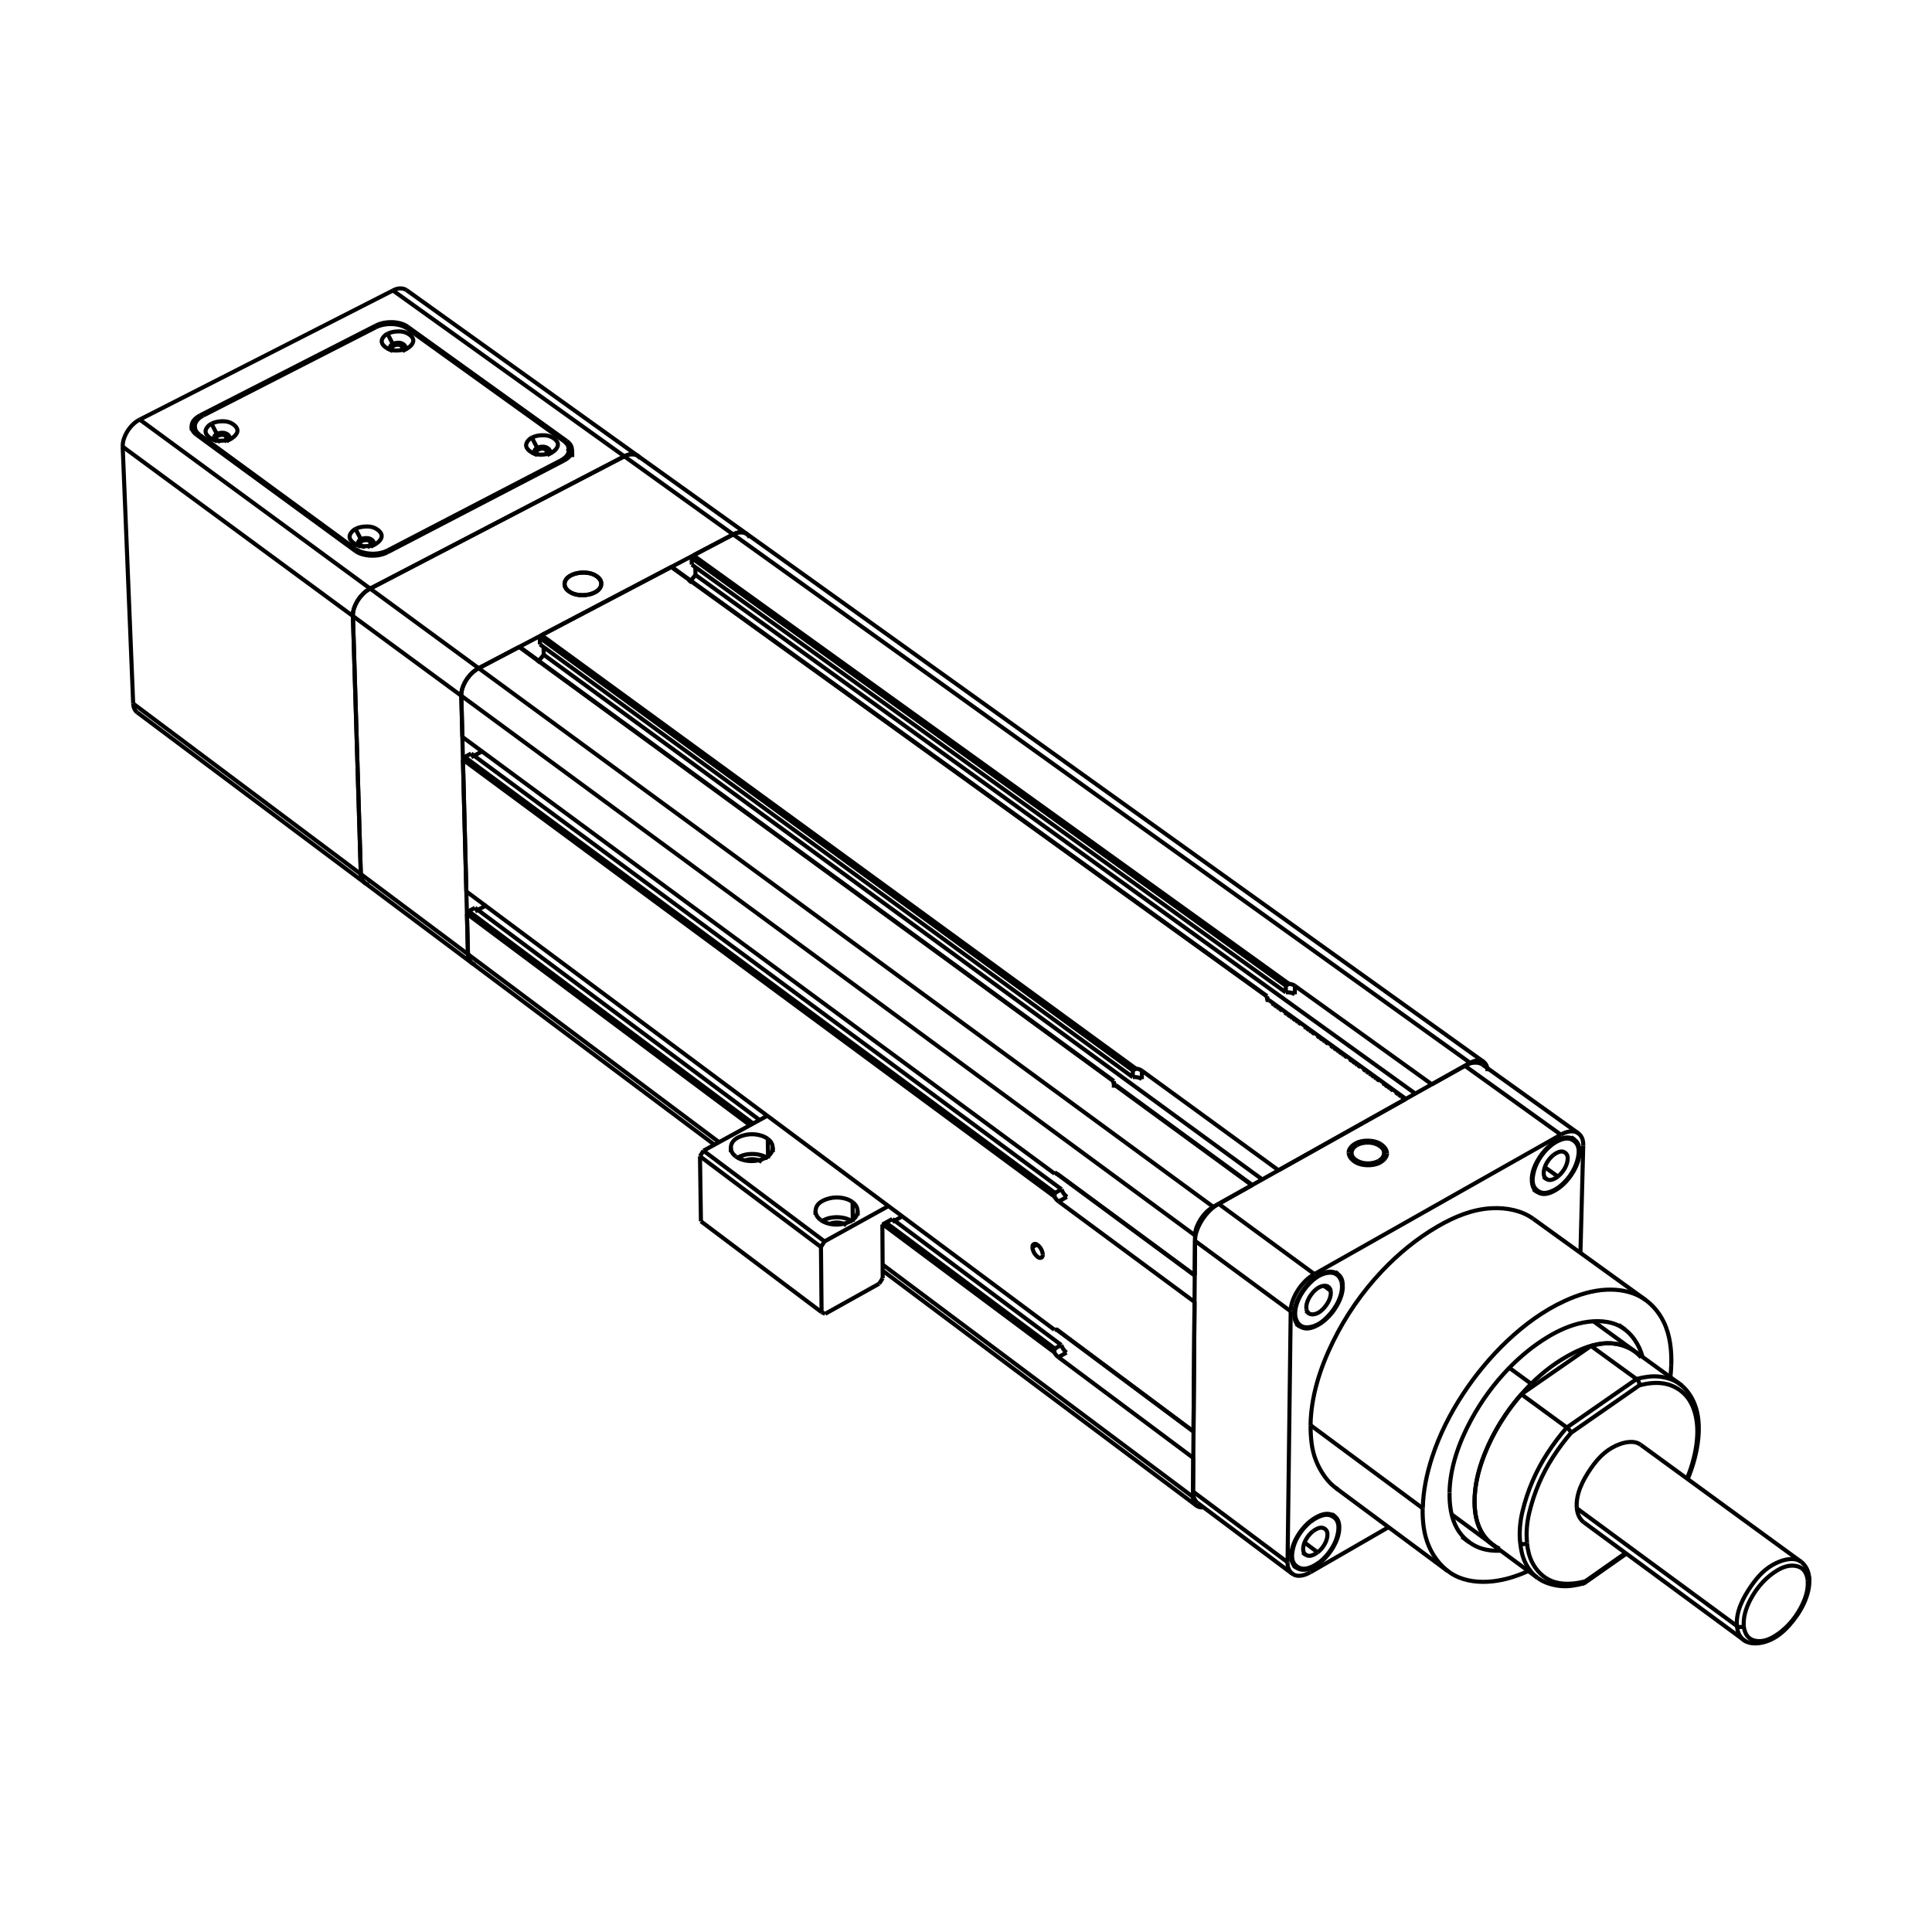 <?xml version="1.0" encoding="utf-8"?>
<!-- Generator: Adobe Illustrator 28.0.0, SVG Export Plug-In . SVG Version: 6.00 Build 0)  -->
<svg version="1.1" id="图层_1" xmlns="http://www.w3.org/2000/svg" xmlns:xlink="http://www.w3.org/1999/xlink" x="0px" y="0px"
	 viewBox="0 0 283.46 283.46" style="enable-background:new 0 0 283.46 283.46;" xml:space="preserve">
<style type="text/css">
	.st0{fill:none;stroke:#000000;stroke-width:0.6;stroke-miterlimit:10;}
</style>
<path class="st0" d="M59.04,51.34c0.04-0.04,0.08-0.09,0.1-0.14c0.03-0.07,0.04-0.15,0.02-0.22c-0.03-0.09-0.1-0.17-0.18-0.23"/>
<line class="st0" x1="59.01" y1="51.35" x2="58.99" y2="50.75"/>
<path class="st0" d="M80.22,66.63c0.05-0.04,0.09-0.09,0.12-0.14c0.04-0.07,0.05-0.16,0.03-0.24c-0.03-0.1-0.1-0.18-0.18-0.24"/>
<line class="st0" x1="80.2" y1="66.63" x2="80.19" y2="66"/>
<path class="st0" d="M53.03,80.09c0.03,0.02,0.07,0.05,0.1,0.06c0.08,0.04,0.15,0.06,0.23,0.08c0.04,0.01,0.08,0.02,0.12,0.02"/>
<path class="st0" d="M53.93,80.24c0.1-0.02,0.2-0.05,0.29-0.1c0.09-0.05,0.18-0.11,0.23-0.19c0.06-0.09,0.08-0.2,0.06-0.29
	c-0.02-0.1-0.1-0.18-0.18-0.24"/>
<line class="st0" x1="54.35" y1="80.06" x2="54.33" y2="79.42"/>
<path class="st0" d="M31.89,64.63c0.03,0.02,0.05,0.04,0.08,0.05c0.06,0.03,0.12,0.05,0.18,0.07c0.03,0.01,0.06,0.02,0.1,0.02"/>
<path class="st0" d="M32.91,64.74c0.08-0.03,0.17-0.07,0.24-0.12c0.08-0.05,0.14-0.11,0.18-0.19c0.04-0.08,0.05-0.18,0.02-0.26
	c-0.03-0.08-0.09-0.15-0.17-0.21"/>
<line class="st0" x1="33.21" y1="64.58" x2="33.19" y2="63.97"/>
<path class="st0" d="M83.18,65.77c0.1,0.07,0.2,0.16,0.29,0.25c0.19,0.18,0.32,0.4,0.41,0.64c0.04,0.12,0.07,0.25,0.07,0.38"/>
<path class="st0" d="M28.25,63.12c0.02-0.05,0.04-0.1,0.07-0.14c0.05-0.09,0.1-0.18,0.17-0.26c0.03-0.04,0.07-0.08,0.1-0.12"/>
<path class="st0" d="M58.99,50.75c-0.14-0.1-0.32-0.15-0.5-0.17c-0.17-0.01-0.35,0-0.52,0.06c-0.14,0.04-0.29,0.11-0.38,0.23
	c-0.07,0.1-0.09,0.23-0.06,0.34c0.03,0.08,0.1,0.15,0.17,0.2"/>
<path class="st0" d="M80.19,66c-0.14-0.1-0.33-0.15-0.5-0.17c-0.18-0.02-0.35,0-0.52,0.06c-0.15,0.04-0.3,0.11-0.38,0.24
	c-0.07,0.1-0.09,0.23-0.05,0.34c0.03,0.08,0.1,0.15,0.17,0.2"/>
<path class="st0" d="M54.33,79.42c-0.14-0.1-0.33-0.16-0.51-0.17c-0.18-0.02-0.35,0-0.53,0.06c-0.15,0.04-0.3,0.12-0.38,0.24
	c-0.07,0.1-0.09,0.23-0.05,0.34c0.03,0.08,0.1,0.15,0.17,0.21"/>
<path class="st0" d="M33.19,63.97c-0.14-0.1-0.32-0.15-0.5-0.17c-0.18-0.01-0.35,0.01-0.52,0.06c-0.15,0.04-0.29,0.11-0.38,0.23
	c-0.07,0.1-0.1,0.23-0.06,0.34c0.03,0.08,0.09,0.15,0.17,0.2"/>
<path class="st0" d="M93.95,67.28c-0.11-0.18-0.28-0.35-0.46-0.46c-0.25-0.15-0.55-0.2-0.85-0.18c-0.37,0.02-0.72,0.15-1.04,0.31"/>
<line class="st0" x1="91.6" y1="66.95" x2="54.31" y2="86.36"/>
<path class="st0" d="M54.31,86.36c-0.36,0.19-0.7,0.43-1,0.72c-0.6,0.59-1.05,1.28-1.34,2.09c-0.14,0.4-0.21,0.81-0.2,1.21"/>
<line class="st0" x1="51.78" y1="90.39" x2="52.94" y2="128.24"/>
<path class="st0" d="M52.94,128.24c0.01,0.29,0.07,0.6,0.21,0.86c0.11,0.21,0.28,0.39,0.49,0.51c0.15,0.09,0.33,0.15,0.5,0.17"/>
<path class="st0" d="M59.65,42.57c-0.14-0.1-0.3-0.17-0.48-0.21c-0.36-0.08-0.7-0.06-1.04,0.05c-0.17,0.06-0.33,0.12-0.49,0.2"/>
<path class="st0" d="M19.54,103.23c0,0.12,0.02,0.24,0.04,0.37c0.05,0.24,0.15,0.47,0.3,0.67c0.07,0.1,0.16,0.19,0.26,0.26"/>
<line class="st0" x1="18" y1="65.54" x2="19.54" y2="103.23"/>
<path class="st0" d="M20.5,61.56c-0.36,0.18-0.69,0.42-0.99,0.71c-0.6,0.58-1.04,1.27-1.32,2.07c-0.14,0.4-0.2,0.8-0.18,1.2"/>
<line class="st0" x1="57.65" y1="42.62" x2="20.5" y2="61.56"/>
<line class="st0" x1="82.73" y1="67.58" x2="56.85" y2="81.03"/>
<path class="st0" d="M83.16,64.71c0.24,0.18,0.47,0.4,0.61,0.66c0.18,0.36,0.21,0.8,0.06,1.17c-0.19,0.46-0.66,0.81-1.1,1.04"/>
<line class="st0" x1="59.83" y1="47.95" x2="83.16" y2="64.71"/>
<path class="st0" d="M55.17,47.75c0.36-0.18,0.74-0.31,1.15-0.39c0.81-0.15,1.62-0.13,2.43,0.08c0.4,0.11,0.77,0.27,1.09,0.51"/>
<line class="st0" x1="29.36" y1="60.94" x2="55.17" y2="47.75"/>
<path class="st0" d="M28.85,63.8c-0.24-0.18-0.47-0.4-0.6-0.67c-0.13-0.27-0.17-0.6-0.1-0.89c0.07-0.29,0.25-0.56,0.47-0.77
	c0.22-0.22,0.47-0.39,0.74-0.52"/>
<line class="st0" x1="52.11" y1="80.82" x2="28.85" y2="63.8"/>
<path class="st0" d="M56.85,81.03c-0.36,0.19-0.75,0.32-1.16,0.4c-0.82,0.16-1.65,0.13-2.47-0.09c-0.41-0.11-0.78-0.28-1.11-0.52"/>
<line class="st0" x1="52.94" y1="128.24" x2="19.54" y2="103.23"/>
<line class="st0" x1="18" y1="65.54" x2="51.78" y2="90.39"/>
<line class="st0" x1="54.31" y1="86.36" x2="20.5" y2="61.56"/>
<line class="st0" x1="57.65" y1="42.62" x2="91.6" y2="66.95"/>
<path class="st0" d="M83.45,86.75c0.46,0.34,1.05,0.5,1.63,0.55c0.57,0.05,1.13-0.01,1.7-0.19c0.47-0.15,0.95-0.38,1.22-0.78
	c0.21-0.32,0.28-0.75,0.15-1.11c-0.1-0.27-0.32-0.49-0.55-0.65"/>
<path class="st0" d="M52.94,128.24c0,0.12,0.02,0.24,0.04,0.37c0.04,0.24,0.14,0.47,0.29,0.67c0.07,0.1,0.16,0.19,0.26,0.26"/>
<line class="st0" x1="51.78" y1="90.39" x2="52.94" y2="128.24"/>
<path class="st0" d="M54.31,86.36c-0.36,0.19-0.7,0.43-1,0.72c-0.6,0.59-1.05,1.28-1.34,2.09c-0.14,0.4-0.21,0.81-0.2,1.21"/>
<line class="st0" x1="91.6" y1="66.95" x2="54.31" y2="86.36"/>
<path class="st0" d="M93.59,66.89c-0.14-0.1-0.3-0.17-0.48-0.2c-0.36-0.07-0.7-0.05-1.03,0.06c-0.17,0.06-0.33,0.13-0.48,0.21"/>
<path class="st0" d="M69.74,141.53c-0.16-0.04-0.32-0.1-0.46-0.2c-0.18-0.13-0.33-0.31-0.43-0.51c-0.12-0.25-0.18-0.54-0.18-0.82"/>
<line class="st0" x1="68.66" y1="140" x2="52.94" y2="128.24"/>
<line class="st0" x1="67.68" y1="102.08" x2="68.66" y2="140"/>
<line class="st0" x1="51.78" y1="90.39" x2="67.68" y2="102.08"/>
<path class="st0" d="M67.68,102.08c-0.01-0.41,0.06-0.82,0.2-1.22c0.29-0.81,0.74-1.5,1.35-2.09c0.3-0.29,0.64-0.54,1-0.73"/>
<line class="st0" x1="70.23" y1="98.04" x2="54.31" y2="86.36"/>
<line class="st0" x1="107.57" y1="78.41" x2="70.23" y2="98.04"/>
<line class="st0" x1="91.6" y1="66.95" x2="107.57" y2="78.41"/>
<path class="st0" d="M87.6,84.58c-0.46-0.34-1.05-0.5-1.63-0.55c-0.57-0.05-1.13,0.01-1.7,0.19c-0.47,0.15-0.95,0.38-1.22,0.78
	c-0.21,0.32-0.28,0.75-0.15,1.11c0.1,0.27,0.32,0.49,0.55,0.65"/>
<path class="st0" d="M107.57,78.41c0.34-0.18,0.72-0.32,1.12-0.32c0.31-0.01,0.63,0.07,0.88,0.26c0.19,0.14,0.34,0.33,0.43,0.54"/>
<path class="st0" d="M224.65,203.03c1.81-1.8,3.85-3.34,6.17-4.52c1.85-0.93,3.86-1.63,5.92-1.39c1.53,0.18,3.08,0.87,4.04,2.04"/>
<line class="st0" x1="224.65" y1="203.03" x2="221.45" y2="200.69"/>
<path class="st0" d="M220.01,227.21c-1.05-0.46-1.96-1.31-2.56-2.3c-0.81-1.33-1.08-2.91-1.1-4.46c-0.03-2.73,0.71-5.37,1.79-7.87
	c1.54-3.57,3.79-6.84,6.51-9.55"/>
<path class="st0" d="M82.83,85.6c-0.05,0.55,0.44,1.07,0.96,1.36c0.53,0.3,1.09,0.37,1.65,0.37c0.56,0,1.12-0.07,1.67-0.33
	c0.54-0.26,1.06-0.7,1.11-1.26"/>
<path class="st0" d="M88.22,85.73c0.05-0.55-0.44-1.07-0.96-1.36c-0.53-0.3-1.09-0.37-1.65-0.37c-0.56,0-1.12,0.07-1.67,0.33
	c-0.54,0.26-1.06,0.7-1.11,1.26"/>
<path class="st0" d="M120.39,178.98c0.53,0.4,1.21,0.6,1.88,0.67c0.67,0.07,1.32-0.01,1.97-0.24c0.54-0.19,1.09-0.49,1.37-0.97
	c0.22-0.38,0.27-0.88,0.11-1.29c-0.12-0.31-0.37-0.57-0.63-0.77"/>
<line class="st0" x1="125.12" y1="179.27" x2="125.09" y2="176.37"/>
<path class="st0" d="M107.95,169.67c0.53,0.4,1.21,0.6,1.87,0.66c0.66,0.06,1.31-0.01,1.96-0.23c0.54-0.19,1.09-0.48,1.37-0.96
	c0.23-0.38,0.28-0.88,0.12-1.28c-0.12-0.31-0.36-0.57-0.63-0.76"/>
<line class="st0" x1="112.69" y1="169.98" x2="112.65" y2="167.09"/>
<line class="st0" x1="120.54" y1="192.52" x2="102.84" y2="179.19"/>
<line class="st0" x1="120.45" y1="182.96" x2="120.54" y2="192.52"/>
<line class="st0" x1="102.7" y1="169.65" x2="120.45" y2="182.96"/>
<line class="st0" x1="102.84" y1="179.19" x2="102.7" y2="169.65"/>
<line class="st0" x1="102.7" y1="169.65" x2="103.21" y2="168.83"/>
<line class="st0" x1="103.21" y1="168.83" x2="112.58" y2="163.7"/>
<line class="st0" x1="120.54" y1="192.52" x2="121.07" y2="192.76"/>
<line class="st0" x1="128.99" y1="188.34" x2="121.07" y2="192.76"/>
<line class="st0" x1="128.99" y1="188.34" x2="129.51" y2="187.53"/>
<line class="st0" x1="129.46" y1="179.66" x2="129.51" y2="187.53"/>
<line class="st0" x1="130.92" y1="178.85" x2="129.46" y2="179.66"/>
<line class="st0" x1="130.92" y1="178.85" x2="130.92" y2="179.27"/>
<line class="st0" x1="132.22" y1="178.55" x2="130.92" y2="179.27"/>
<line class="st0" x1="120.97" y1="182.14" x2="130.35" y2="176.95"/>
<line class="st0" x1="120.45" y1="182.96" x2="120.97" y2="182.14"/>
<line class="st0" x1="103.21" y1="168.83" x2="120.97" y2="182.14"/>
<path class="st0" d="M125.09,176.37c-0.53-0.4-1.21-0.6-1.88-0.66c-0.66-0.06-1.32,0.01-1.97,0.24c-0.54,0.19-1.09,0.49-1.37,0.97
	c-0.22,0.38-0.28,0.88-0.11,1.29c0.12,0.31,0.37,0.57,0.63,0.77"/>
<path class="st0" d="M112.65,167.09c-0.53-0.39-1.21-0.59-1.87-0.66c-0.66-0.06-1.31,0.01-1.96,0.23c-0.54,0.19-1.09,0.48-1.37,0.96
	c-0.23,0.38-0.29,0.88-0.13,1.28c0.12,0.31,0.36,0.57,0.63,0.76"/>
<path class="st0" d="M125.12,179.27c-0.31-0.23-0.66-0.4-1.05-0.51c-0.78-0.21-1.56-0.23-2.35-0.06c-0.39,0.09-0.75,0.24-1.08,0.44"
	/>
<path class="st0" d="M112.69,169.98c-0.31-0.23-0.66-0.4-1.04-0.5c-0.78-0.21-1.55-0.23-2.33-0.06c-0.39,0.09-0.75,0.23-1.08,0.43"
	/>
<path class="st0" d="M121.73,179.56c0.2-0.08,0.4-0.14,0.62-0.17c0.43-0.06,0.86-0.03,1.28,0.1c0.21,0.07,0.4,0.16,0.57,0.29"/>
<path class="st0" d="M109.34,170.26c0.19-0.08,0.4-0.13,0.61-0.16c0.42-0.06,0.85-0.02,1.26,0.1c0.21,0.06,0.39,0.16,0.56,0.28"/>
<path class="st0" d="M220.18,227.51c-1.07,0.06-2.18-0.06-3.19-0.45c-1.33-0.52-2.48-1.53-3.2-2.78c-0.9-1.56-1.15-3.49-1.11-5.26"
	/>
<path class="st0" d="M202.28,170.32c-0.45,0.25-0.98,0.36-1.49,0.37c-0.51,0.01-1-0.06-1.5-0.3c-0.41-0.2-0.81-0.51-0.94-0.91
	c-0.1-0.32-0.03-0.69,0.17-0.97c0.15-0.21,0.36-0.38,0.58-0.5"/>
<path class="st0" d="M224.94,178.81c-1.69-1.22-3.93-1.65-6.06-1.54c-2.85,0.14-5.49,1.25-7.93,2.66c-3.07,1.78-5.81,4.04-8.23,6.6
	c-2.89,3.07-5.31,6.56-7.18,10.39c-1.87,3.83-3.2,7.99-3.26,12.19"/>
<line class="st0" x1="192.29" y1="209.11" x2="208.73" y2="221.29"/>
<path class="st0" d="M245.21,200.25c0.06-2.11-0.17-4.34-1.1-6.27c-0.74-1.55-1.94-2.9-3.41-3.72c-1.48-0.82-3.25-1.11-4.96-1.04
	c-2.15,0.09-4.23,0.76-6.17,1.65c-3.11,1.43-5.88,3.47-8.37,5.81c-2.49,2.35-4.7,5.02-6.57,7.88c-1.88,2.86-3.42,5.92-4.49,9.17
	c-0.8,2.44-1.34,4.99-1.39,7.55"/>
<path class="st0" d="M196.5,224.18c-0.01,0.97-0.38,1.93-0.87,2.79c-0.41,0.72-0.93,1.37-1.52,1.92c-0.48,0.44-1.01,0.82-1.6,1.1
	c-0.44,0.21-0.92,0.36-1.41,0.32c-0.49-0.04-0.99-0.28-1.28-0.67c-0.29-0.38-0.37-0.91-0.36-1.39"/>
<path class="st0" d="M231.75,169.05c-0.02,0.98-0.38,1.93-0.88,2.8c-0.41,0.72-0.92,1.37-1.52,1.93c-0.48,0.44-1.01,0.82-1.61,1.1
	c-0.45,0.21-0.94,0.35-1.42,0.29c-0.49-0.06-0.97-0.34-1.24-0.74c-0.27-0.4-0.34-0.93-0.33-1.41"/>
<path class="st0" d="M197.02,188.73c-0.01,0.99-0.38,1.96-0.88,2.83c-0.42,0.73-0.94,1.39-1.54,1.94c-0.48,0.45-1.02,0.83-1.64,1.11
	c-0.45,0.2-0.95,0.35-1.44,0.29c-0.49-0.06-0.99-0.32-1.27-0.72c-0.29-0.4-0.36-0.93-0.36-1.42"/>
<path class="st0" d="M212.67,219.01c0.07-3.71,1.38-7.37,3.17-10.69c1.5-2.77,3.34-5.29,5.5-7.53c1.73-1.79,3.68-3.39,5.81-4.67
	c1.59-0.95,3.29-1.72,5.16-2.08c1.86-0.35,3.88-0.3,5.48,0.61c1.58,0.91,2.75,2.67,3.2,4.44"/>
<path class="st0" d="M208.73,221.29c-0.04,1.89,0.16,3.83,0.93,5.6c0.76,1.76,2.08,3.35,3.74,4.24c1.67,0.89,3.69,1.09,5.6,0.88
	c1.92-0.21,3.74-0.82,5.46-1.62"/>
<path class="st0" d="M245.04,202.31c0.02-0.17,0.04-0.34,0.06-0.51c0.04-0.34,0.06-0.69,0.08-1.03c0.01-0.17,0.02-0.35,0.02-0.52"/>
<path class="st0" d="M199.09,168.01c0.45-0.25,0.98-0.36,1.5-0.37c0.51-0.01,1,0.06,1.49,0.3c0.41,0.2,0.81,0.51,0.94,0.9
	c0.1,0.32,0.03,0.69-0.16,0.97c-0.15,0.22-0.36,0.38-0.58,0.5"/>
<path class="st0" d="M192.29,209.11c-0.01,0.88,0.04,1.78,0.15,2.67c0.23,1.78,0.88,3.42,1.96,4.91c0.54,0.74,1.17,1.36,1.9,1.84"/>
<line class="st0" x1="214.92" y1="156.37" x2="229.01" y2="166.48"/>
<line class="st0" x1="178.8" y1="176.63" x2="214.92" y2="156.37"/>
<line class="st0" x1="192.85" y1="186.93" x2="178.8" y2="176.63"/>
<line class="st0" x1="229.01" y1="166.48" x2="192.85" y2="186.93"/>
<path class="st0" d="M192.85,186.93c-0.48,0.27-0.93,0.61-1.33,1.01c-0.8,0.8-1.42,1.74-1.83,2.81c-0.21,0.53-0.32,1.08-0.32,1.63"
	/>
<line class="st0" x1="189.37" y1="192.39" x2="188.91" y2="229.21"/>
<path class="st0" d="M188.91,229.21c-0.01,0.39,0.04,0.79,0.23,1.14c0.19,0.35,0.51,0.63,0.87,0.76c0.37,0.13,0.78,0.1,1.16,0.01
	c0.39-0.09,0.74-0.25,1.08-0.45"/>
<line class="st0" x1="192.26" y1="230.68" x2="203.73" y2="224.06"/>
<line class="st0" x1="231.88" y1="183.82" x2="232.29" y2="168.07"/>
<path class="st0" d="M232.29,168.07c0.01-0.39-0.03-0.79-0.2-1.15c-0.17-0.36-0.47-0.67-0.83-0.82c-0.36-0.15-0.78-0.14-1.16-0.06
	c-0.39,0.08-0.75,0.24-1.09,0.43"/>
<path class="st0" d="M189.45,228.24c0.01-0.97,0.37-1.93,0.87-2.79c0.41-0.72,0.93-1.37,1.52-1.92c0.48-0.44,1.01-0.82,1.61-1.1
	c0.44-0.21,0.93-0.36,1.42-0.32c0.49,0.04,0.99,0.29,1.27,0.68c0.29,0.39,0.37,0.92,0.36,1.4"/>
<path class="st0" d="M224.74,173.02c0.02-0.98,0.38-1.94,0.88-2.8c0.41-0.72,0.93-1.38,1.52-1.93c0.48-0.44,1.01-0.82,1.61-1.1
	c0.45-0.21,0.94-0.35,1.43-0.29c0.49,0.07,0.97,0.34,1.24,0.74c0.27,0.4,0.34,0.93,0.32,1.41"/>
<path class="st0" d="M189.89,192.77c0.01-0.99,0.37-1.96,0.88-2.83c0.42-0.73,0.94-1.39,1.54-1.95c0.49-0.45,1.03-0.83,1.64-1.11
	c0.46-0.21,0.95-0.35,1.44-0.29c0.49,0.06,0.99,0.32,1.27,0.72c0.29,0.4,0.36,0.93,0.35,1.42"/>
<path class="st0" d="M175.73,220.52c-0.12-0.09-0.23-0.21-0.32-0.34c-0.18-0.27-0.29-0.56-0.33-0.87c-0.02-0.16-0.03-0.31-0.03-0.47
	"/>
<line class="st0" x1="175.04" y1="218.84" x2="175.33" y2="182.06"/>
<path class="st0" d="M175.33,182.06c0-0.55,0.11-1.09,0.32-1.63c0.41-1.07,1.02-2,1.82-2.8c0.4-0.4,0.84-0.74,1.33-1.01"/>
<path class="st0" d="M214.92,156.37c0.2-0.11,0.4-0.21,0.61-0.29c0.42-0.17,0.87-0.21,1.34-0.14c0.23,0.04,0.44,0.12,0.62,0.25"/>
<line class="st0" x1="175.33" y1="182.06" x2="189.37" y2="192.39"/>
<line class="st0" x1="188.91" y1="229.21" x2="175.04" y2="218.84"/>
<path class="st0" d="M196.83,188.12c0.2,0.93-0.06,1.92-0.47,2.8c-0.41,0.88-0.98,1.65-1.64,2.32c-0.55,0.56-1.17,1.05-1.96,1.32
	c-0.62,0.21-1.35,0.29-1.88-0.04c-0.4-0.24-0.68-0.71-0.78-1.16"/>
<line class="st0" x1="194.24" y1="188.65" x2="195.22" y2="189.37"/>
<path class="st0" d="M191.7,192.12c-0.11-0.49,0.03-1.01,0.25-1.47c0.22-0.46,0.51-0.87,0.86-1.22c0.29-0.29,0.62-0.55,1.03-0.69
	c0.33-0.11,0.71-0.15,0.99,0.02c0.21,0.13,0.36,0.37,0.41,0.61"/>
<path class="st0" d="M190.09,193.37c-0.2-0.93,0.06-1.92,0.47-2.81c0.41-0.88,0.98-1.66,1.64-2.33c0.55-0.56,1.18-1.05,1.96-1.32
	c0.63-0.21,1.36-0.29,1.89,0.04c0.39,0.24,0.68,0.71,0.78,1.17"/>
<path class="st0" d="M195.22,189.37c0.1,0.49-0.03,1.01-0.25,1.47c-0.22,0.46-0.51,0.86-0.86,1.22c-0.29,0.29-0.61,0.55-1.03,0.69
	c-0.33,0.11-0.71,0.15-0.99-0.02c-0.21-0.13-0.36-0.37-0.41-0.61"/>
<path class="st0" d="M255.85,238.56c-0.11-1.3,0.32-2.62,0.94-3.81c0.51-0.99,1.14-1.89,1.9-2.68c0.61-0.63,1.29-1.2,2.04-1.65
	c0.56-0.34,1.16-0.61,1.83-0.69c0.67-0.08,1.4,0.04,1.89,0.45c0.49,0.41,0.73,1.12,0.78,1.76"/>
<path class="st0" d="M265.22,231.94c0.1-0.07,0.18-0.17,0.21-0.29c0.02-0.09,0.01-0.19-0.04-0.28c-0.03-0.06-0.09-0.12-0.14-0.16"/>
<path class="st0" d="M254.84,238.57c-0.18-2.07,0.89-4.15,2.1-5.89c0.97-1.39,2.03-2.57,3.63-3.34c1.19-0.57,2.68-0.92,3.67-0.2"/>
<path class="st0" d="M255.85,238.56c-0.07,0.05-0.15,0.09-0.24,0.12c-0.17,0.05-0.35,0.05-0.53,0.01c-0.09-0.02-0.17-0.06-0.24-0.11
	"/>
<path class="st0" d="M224.04,226.4c0.1,0.99,0.32,1.98,0.78,2.87c0.6,1.18,1.59,2.18,2.81,2.68c1.52,0.62,3.39,0.48,4.96,0.05"/>
<path class="st0" d="M224.04,226.4c-0.07,0.05-0.15,0.09-0.24,0.11c-0.17,0.05-0.35,0.06-0.53,0.01c-0.09-0.02-0.17-0.06-0.24-0.11"
	/>
<path class="st0" d="M223.05,226.41c0.05,0.48,0.13,0.97,0.24,1.45c0.23,0.96,0.65,1.83,1.26,2.62c0.3,0.4,0.65,0.74,1.04,1.02"/>
<path class="st0" d="M232.06,232.21c0.08,0.06,0.19,0.11,0.29,0.1c0.08-0.01,0.15-0.07,0.19-0.14c0.03-0.05,0.04-0.12,0.05-0.18"/>
<path class="st0" d="M256.19,240.83c-0.03-0.01-0.06-0.03-0.09-0.04c-0.06-0.03-0.12-0.07-0.17-0.1c-0.03-0.02-0.06-0.04-0.08-0.06"
	/>
<path class="st0" d="M255.84,240.62c-0.16-0.12-0.29-0.25-0.42-0.41c-0.24-0.32-0.41-0.67-0.49-1.06c-0.04-0.19-0.07-0.39-0.09-0.58
	"/>
<line class="st0" x1="254.84" y1="238.57" x2="231.35" y2="221.3"/>
<path class="st0" d="M231.35,221.3c0.02,0.2,0.05,0.39,0.1,0.58c0.09,0.39,0.26,0.74,0.51,1.06c0.12,0.16,0.26,0.3,0.42,0.41"/>
<path class="st0" d="M246.74,203.28c-0.02-0.02-0.05-0.04-0.07-0.06c-0.05-0.04-0.1-0.08-0.15-0.12c-0.03-0.02-0.05-0.04-0.08-0.06"
	/>
<path class="st0" d="M246.43,203.04c-0.44-0.32-0.93-0.56-1.46-0.74c-1.07-0.35-2.15-0.45-3.25-0.3c-0.55,0.07-1.09,0.18-1.62,0.33"
	/>
<path class="st0" d="M239.76,198.2c-0.44-0.32-0.93-0.57-1.46-0.74c-1.07-0.35-2.16-0.46-3.25-0.31c-0.55,0.07-1.09,0.18-1.62,0.33"
	/>
<line class="st0" x1="240.11" y1="202.33" x2="233.43" y2="197.48"/>
<path class="st0" d="M240.71,211.97c-0.99-0.72-2.47-0.4-3.66,0.16c-1.6,0.75-2.67,1.92-3.63,3.3c-1.21,1.74-2.26,3.82-2.07,5.87"/>
<path class="st0" d="M230.52,210.21c-0.97,1.12-1.86,2.31-2.67,3.57c-1.62,2.51-2.78,5.24-3.49,8.2c-0.35,1.48-0.46,2.95-0.31,4.41"
	/>
<line class="st0" x1="232.59" y1="232" x2="238.49" y2="227.86"/>
<path class="st0" d="M247.52,216.94c0.63-1.55,1.11-3.17,1.35-4.83c0.2-1.39,0.24-2.8-0.04-4.18c-0.22-1.1-0.65-2.18-1.36-3.04
	c-0.71-0.85-1.7-1.48-2.78-1.78c-1.35-0.37-2.84-0.21-4.17,0.15"/>
<line class="st0" x1="240.53" y1="203.25" x2="230.52" y2="210.21"/>
<path class="st0" d="M265.22,231.94c0.11,1.3-0.33,2.62-0.94,3.8c-0.51,0.99-1.14,1.89-1.9,2.68c-0.61,0.63-1.29,1.2-2.04,1.65
	c-0.56,0.34-1.16,0.61-1.83,0.69c-0.66,0.08-1.4-0.03-1.88-0.45c-0.49-0.41-0.73-1.12-0.79-1.76"/>
<path class="st0" d="M230.52,210.21c-0.03-0.08-0.07-0.15-0.12-0.22c-0.1-0.14-0.2-0.27-0.32-0.39c-0.06-0.06-0.12-0.11-0.19-0.16"
	/>
<path class="st0" d="M229.88,209.44c-1.02,1.17-1.96,2.42-2.82,3.74c-1.71,2.63-2.94,5.49-3.69,8.6c-0.37,1.55-0.49,3.09-0.33,4.63"
	/>
<path class="st0" d="M240.53,203.25c0.01-0.09,0.01-0.17-0.01-0.26c-0.04-0.17-0.11-0.33-0.22-0.48c-0.05-0.07-0.11-0.13-0.18-0.18"
	/>
<line class="st0" x1="240.11" y1="202.33" x2="229.88" y2="209.44"/>
<line class="st0" x1="229.88" y1="209.44" x2="223.21" y2="204.56"/>
<path class="st0" d="M223.21,204.56c-2.27,2.6-4.14,5.6-5.42,8.84c-0.89,2.27-1.48,4.67-1.45,7.1c0.02,1.39,0.25,2.79,0.89,4.03
	c0.48,0.93,1.19,1.76,2.07,2.3"/>
<line class="st0" x1="233.43" y1="197.48" x2="223.21" y2="204.56"/>
<path class="st0" d="M197.88,169.09c-0.02,0.59,0.47,1.12,1.02,1.44c0.55,0.32,1.14,0.42,1.74,0.43c0.59,0.01,1.19-0.06,1.76-0.35
	c0.56-0.29,1.08-0.79,1.11-1.38"/>
<path class="st0" d="M203.49,169.23c0.02-0.59-0.48-1.12-1.02-1.44c-0.55-0.32-1.14-0.42-1.74-0.43s-1.19,0.06-1.75,0.35
	c-0.56,0.29-1.09,0.79-1.11,1.37"/>
<path class="st0" d="M80.68,66.31c0-0.18-0.14-0.34-0.29-0.45c-0.2-0.15-0.44-0.2-0.68-0.21c-0.31-0.02-0.62,0.02-0.89,0.16"/>
<path class="st0" d="M78.82,65.71c0.21-0.11,0.46-0.16,0.7-0.17c0.24-0.01,0.47,0.01,0.7,0.13c0.23,0.11,0.45,0.31,0.46,0.53
	c0,0.22-0.21,0.45-0.41,0.56"/>
<line class="st0" x1="78.82" y1="65.81" x2="78.82" y2="65.71"/>
<path class="st0" d="M59.48,51.05c0-0.18-0.14-0.33-0.29-0.44c-0.2-0.14-0.43-0.19-0.67-0.2c-0.3-0.02-0.61,0.02-0.88,0.16"/>
<path class="st0" d="M57.63,50.46c0.21-0.11,0.46-0.15,0.7-0.17c0.24-0.01,0.47,0.01,0.69,0.12c0.23,0.11,0.45,0.31,0.45,0.53
	c0,0.21-0.21,0.44-0.41,0.55"/>
<line class="st0" x1="57.64" y1="50.56" x2="57.63" y2="50.46"/>
<path class="st0" d="M54.82,79.72c-0.01-0.18-0.14-0.34-0.29-0.45c-0.2-0.15-0.44-0.2-0.69-0.21c-0.31-0.02-0.62,0.02-0.89,0.16"/>
<path class="st0" d="M52.95,79.12c0.22-0.11,0.47-0.16,0.71-0.17c0.24-0.01,0.47,0.01,0.71,0.13c0.23,0.12,0.45,0.32,0.45,0.54
	c0,0.22-0.21,0.45-0.42,0.56"/>
<line class="st0" x1="52.96" y1="79.23" x2="52.95" y2="79.12"/>
<path class="st0" d="M33.67,64.26c-0.01-0.18-0.14-0.33-0.29-0.44c-0.2-0.14-0.44-0.19-0.68-0.2c-0.3-0.02-0.62,0.02-0.88,0.16"/>
<path class="st0" d="M31.82,63.67c0.21-0.11,0.46-0.16,0.7-0.17c0.24-0.01,0.47,0.01,0.7,0.13c0.23,0.11,0.45,0.32,0.45,0.54
	c0,0.22-0.22,0.44-0.42,0.55"/>
<line class="st0" x1="31.83" y1="63.78" x2="31.82" y2="63.67"/>
<line class="st0" x1="80.27" y1="66.75" x2="81.02" y2="66.35"/>
<path class="st0" d="M81.02,66.35c0.42-0.22,0.85-0.7,0.84-1.14c-0.01-0.45-0.48-0.86-0.94-1.09c-0.47-0.23-0.95-0.28-1.44-0.26
	c-0.5,0.02-1.01,0.12-1.45,0.35"/>
<line class="st0" x1="78.82" y1="65.71" x2="78.03" y2="64.2"/>
<line class="st0" x1="59.06" y1="51.49" x2="59.79" y2="51.08"/>
<path class="st0" d="M59.79,51.08c0.42-0.21,0.85-0.69,0.85-1.12c-0.01-0.45-0.47-0.86-0.93-1.08c-0.47-0.23-0.94-0.28-1.43-0.25
	c-0.49,0.02-0.99,0.12-1.43,0.34"/>
<line class="st0" x1="57.63" y1="50.46" x2="56.85" y2="48.96"/>
<line class="st0" x1="54.4" y1="80.18" x2="55.14" y2="79.78"/>
<path class="st0" d="M55.14,79.78c0.42-0.22,0.87-0.7,0.86-1.15c0-0.46-0.47-0.88-0.93-1.12c-0.48-0.24-0.96-0.29-1.45-0.26
	c-0.5,0.02-1.01,0.12-1.46,0.35"/>
<line class="st0" x1="52.95" y1="79.12" x2="52.16" y2="77.6"/>
<line class="st0" x1="33.25" y1="64.71" x2="33.97" y2="64.31"/>
<path class="st0" d="M33.97,64.31c0.42-0.22,0.87-0.68,0.87-1.13c0-0.45-0.46-0.87-0.92-1.11c-0.47-0.24-0.95-0.28-1.44-0.26
	c-0.5,0.02-1,0.12-1.44,0.35"/>
<line class="st0" x1="31.82" y1="63.67" x2="31.03" y2="62.16"/>
<path class="st0" d="M78.82,65.81c-0.05,0.03-0.1,0.06-0.15,0.1c-0.1,0.07-0.17,0.16-0.22,0.28c-0.03,0.06-0.04,0.12-0.03,0.17"/>
<path class="st0" d="M57.64,50.56c-0.05,0.03-0.11,0.06-0.16,0.09c-0.1,0.07-0.17,0.16-0.22,0.28c-0.02,0.06-0.04,0.12-0.03,0.17"/>
<path class="st0" d="M52.96,79.23c-0.05,0.03-0.11,0.06-0.16,0.1c-0.1,0.07-0.18,0.17-0.23,0.29c-0.02,0.06-0.04,0.12-0.03,0.18"/>
<path class="st0" d="M31.83,63.78c-0.06,0.03-0.11,0.06-0.16,0.1c-0.1,0.07-0.18,0.17-0.23,0.29c-0.03,0.06-0.04,0.12-0.03,0.18"/>
<path class="st0" d="M55.12,48.03c0.36-0.18,0.74-0.31,1.15-0.39c0.81-0.15,1.62-0.13,2.43,0.08c0.4,0.11,0.77,0.27,1.09,0.51"/>
<line class="st0" x1="55.12" y1="48.03" x2="29.83" y2="60.96"/>
<path class="st0" d="M29.32,63.82c-0.24-0.18-0.47-0.4-0.6-0.67s-0.17-0.6-0.1-0.89c0.07-0.29,0.25-0.56,0.46-0.77
	c0.22-0.22,0.47-0.39,0.74-0.52"/>
<line class="st0" x1="52.15" y1="80.53" x2="52.17" y2="80.86"/>
<line class="st0" x1="29.32" y1="63.82" x2="52.15" y2="80.53"/>
<path class="st0" d="M56.9,80.74c-0.36,0.19-0.75,0.32-1.16,0.4c-0.82,0.16-1.65,0.13-2.47-0.09c-0.41-0.11-0.78-0.28-1.11-0.52"/>
<line class="st0" x1="56.9" y1="80.74" x2="82.26" y2="67.56"/>
<path class="st0" d="M82.69,64.69c0.24,0.18,0.47,0.39,0.61,0.66c0.18,0.36,0.21,0.8,0.06,1.17c-0.19,0.46-0.66,0.81-1.1,1.04"/>
<line class="st0" x1="82.69" y1="64.69" x2="59.79" y2="48.23"/>
<path class="st0" d="M78.56,66.58c-0.06-0.07-0.11-0.14-0.14-0.23c-0.03-0.12,0-0.24,0.06-0.35c0.08-0.13,0.21-0.23,0.34-0.29"/>
<path class="st0" d="M57.35,51.31c-0.06-0.07-0.11-0.15-0.12-0.23c-0.02-0.11,0-0.24,0.07-0.34c0.08-0.13,0.21-0.22,0.34-0.28"/>
<path class="st0" d="M52.7,80.03c-0.07-0.07-0.12-0.15-0.15-0.24c-0.03-0.12-0.01-0.25,0.05-0.36c0.08-0.14,0.22-0.24,0.35-0.31"/>
<path class="st0" d="M31.55,64.56c-0.06-0.07-0.12-0.15-0.14-0.24c-0.03-0.12,0-0.25,0.06-0.35c0.08-0.13,0.21-0.23,0.35-0.3"/>
<path class="st0" d="M78.03,64.2c-0.42,0.22-0.85,0.7-0.84,1.15c0.01,0.45,0.48,0.86,0.94,1.09c0.48,0.24,0.95,0.28,1.44,0.26
	c0.5-0.02,1.01-0.12,1.45-0.35"/>
<path class="st0" d="M56.85,48.96c-0.42,0.21-0.86,0.69-0.85,1.12c0.01,0.45,0.47,0.86,0.93,1.09c0.47,0.23,0.94,0.28,1.43,0.25
	c0.49-0.02,1-0.12,1.43-0.34"/>
<path class="st0" d="M52.16,77.6c-0.42,0.22-0.87,0.7-0.87,1.15c0,0.46,0.47,0.88,0.93,1.12c0.48,0.24,0.96,0.29,1.45,0.27
	c0.5-0.02,1.02-0.12,1.46-0.35"/>
<path class="st0" d="M31.03,62.16c-0.42,0.22-0.87,0.68-0.87,1.13c0,0.45,0.46,0.88,0.92,1.11c0.47,0.24,0.95,0.28,1.44,0.26
	c0.5-0.02,1-0.12,1.45-0.35"/>
<path class="st0" d="M192.33,223.25c0.37-0.29,0.77-0.54,1.21-0.73c0.43-0.19,0.91-0.32,1.37-0.25c0.46,0.07,0.92,0.35,1.18,0.74
	c0.34,0.51,0.33,1.21,0.22,1.85c-0.14,0.8-0.43,1.51-0.83,2.18c-0.48,0.8-1.11,1.55-1.85,2.13"/>
<path class="st0" d="M193.31,227.75c-0.19,0.15-0.4,0.28-0.63,0.38c-0.23,0.1-0.48,0.17-0.72,0.13c-0.24-0.04-0.48-0.18-0.61-0.38
	c-0.18-0.27-0.17-0.64-0.12-0.97c0.07-0.42,0.23-0.79,0.44-1.14c0.25-0.42,0.58-0.81,0.97-1.11"/>
<line class="st0" x1="191.4" y1="226.32" x2="193.31" y2="227.75"/>
<path class="st0" d="M193.62,229.16c-0.37,0.29-0.77,0.54-1.21,0.73c-0.43,0.19-0.91,0.32-1.37,0.25c-0.46-0.07-0.92-0.35-1.18-0.74
	c-0.34-0.51-0.33-1.22-0.22-1.85c0.14-0.81,0.43-1.51,0.83-2.18c0.48-0.8,1.11-1.55,1.85-2.13"/>
<path class="st0" d="M192.64,224.66c0.19-0.15,0.4-0.28,0.63-0.38c0.23-0.1,0.47-0.17,0.72-0.13c0.24,0.04,0.48,0.18,0.62,0.39
	c0.18,0.27,0.17,0.63,0.12,0.97c-0.07,0.42-0.23,0.79-0.43,1.14c-0.25,0.42-0.58,0.81-0.97,1.11"/>
<path class="st0" d="M228.85,174.06c-0.37,0.29-0.77,0.54-1.22,0.72c-0.44,0.18-0.92,0.31-1.38,0.21c-0.46-0.1-0.89-0.41-1.13-0.81
	c-0.32-0.54-0.29-1.23-0.17-1.86c0.15-0.8,0.44-1.52,0.84-2.19c0.48-0.81,1.11-1.55,1.86-2.13"/>
<line class="st0" x1="226.64" y1="171.24" x2="228.57" y2="172.62"/>
<path class="st0" d="M227.93,169.45c0.19-0.15,0.4-0.28,0.64-0.38c0.23-0.1,0.48-0.16,0.72-0.11c0.24,0.05,0.47,0.22,0.59,0.43
	c0.17,0.28,0.15,0.64,0.09,0.97c-0.08,0.42-0.23,0.79-0.44,1.14c-0.25,0.42-0.58,0.81-0.97,1.12"/>
<path class="st0" d="M227.64,168c0.37-0.29,0.77-0.53,1.22-0.72c0.44-0.18,0.92-0.3,1.38-0.21c0.46,0.1,0.89,0.41,1.13,0.81
	c0.32,0.54,0.29,1.23,0.17,1.86c-0.15,0.8-0.44,1.51-0.84,2.19c-0.48,0.81-1.11,1.55-1.85,2.13"/>
<path class="st0" d="M228.57,172.62c-0.19,0.15-0.4,0.28-0.64,0.38c-0.23,0.1-0.48,0.16-0.72,0.11c-0.24-0.05-0.47-0.21-0.59-0.43
	c-0.17-0.28-0.15-0.64-0.09-0.98c0.08-0.42,0.23-0.79,0.44-1.14c0.25-0.42,0.58-0.81,0.97-1.12"/>
<line class="st0" x1="152.15" y1="182.6" x2="151.48" y2="182.97"/>
<path class="st0" d="M151.48,182.97c0,0.23,0.07,0.46,0.16,0.67c0.08,0.18,0.18,0.35,0.31,0.49c0.1,0.12,0.21,0.22,0.34,0.31
	c0.1,0.07,0.2,0.12,0.32,0.12c0.11,0,0.24-0.06,0.3-0.15c0.07-0.09,0.08-0.22,0.08-0.33"/>
<line class="st0" x1="79.78" y1="96.07" x2="79.75" y2="94.94"/>
<line class="st0" x1="79.22" y1="94.55" x2="79.2" y2="93.59"/>
<line class="st0" x1="79.45" y1="93.19" x2="79.2" y2="93.59"/>
<line class="st0" x1="79.45" y1="93.19" x2="98.49" y2="83.19"/>
<line class="st0" x1="98.49" y1="83.19" x2="98.75" y2="83.32"/>
<line class="st0" x1="101.07" y1="85.52" x2="102.04" y2="84.36"/>
<line class="st0" x1="102.04" y1="84.36" x2="102.02" y2="83.22"/>
<line class="st0" x1="101.5" y1="82.84" x2="101.48" y2="81.88"/>
<line class="st0" x1="101.48" y1="81.88" x2="101.73" y2="81.48"/>
<line class="st0" x1="101.73" y1="81.48" x2="107.57" y2="78.41"/>
<path class="st0" d="M107.57,78.41c0.15-0.08,0.32-0.15,0.48-0.21c0.33-0.12,0.68-0.14,1.04-0.07c0.18,0.04,0.34,0.1,0.47,0.2"/>
<path class="st0" d="M69.24,141.3c-0.1-0.07-0.18-0.16-0.25-0.26c-0.15-0.2-0.24-0.43-0.28-0.67c-0.02-0.12-0.03-0.24-0.04-0.37"/>
<line class="st0" x1="68.66" y1="140" x2="68.51" y2="134.08"/>
<line class="st0" x1="68.51" y1="134.08" x2="68.76" y2="133.68"/>
<line class="st0" x1="68.76" y1="133.68" x2="69.69" y2="133.19"/>
<line class="st0" x1="69.71" y1="133.71" x2="71.45" y2="132.78"/>
<line class="st0" x1="68.42" y1="130.79" x2="67.92" y2="111.46"/>
<line class="st0" x1="68.18" y1="111.06" x2="67.92" y2="111.46"/>
<line class="st0" x1="68.18" y1="111.06" x2="69.12" y2="110.56"/>
<line class="st0" x1="69.13" y1="111.09" x2="70.89" y2="110.16"/>
<line class="st0" x1="67.84" y1="108.12" x2="67.68" y2="102.08"/>
<path class="st0" d="M67.68,102.08c-0.01-0.41,0.06-0.82,0.2-1.22c0.29-0.81,0.74-1.5,1.35-2.09c0.3-0.29,0.64-0.54,1-0.73"/>
<line class="st0" x1="70.23" y1="98.04" x2="76.17" y2="94.92"/>
<line class="st0" x1="76.43" y1="95.05" x2="76.17" y2="94.92"/>
<line class="st0" x1="78.81" y1="97.25" x2="79.78" y2="96.07"/>
<path class="st0" d="M215.7,155.94c0.26-0.15,0.54-0.27,0.84-0.33c0.3-0.06,0.62-0.06,0.9,0.05c0.28,0.12,0.51,0.36,0.64,0.63
	c0.13,0.27,0.17,0.58,0.16,0.88"/>
<line class="st0" x1="210.07" y1="159.09" x2="215.7" y2="155.94"/>
<line class="st0" x1="187.58" y1="171.7" x2="206.27" y2="161.23"/>
<line class="st0" x1="178.01" y1="177.07" x2="183.73" y2="173.86"/>
<path class="st0" d="M175.34,181.26c0-0.42,0.08-0.84,0.24-1.25c0.32-0.82,0.79-1.54,1.4-2.16c0.31-0.31,0.65-0.57,1.02-0.77"/>
<line class="st0" x1="175.29" y1="187.1" x2="175.34" y2="181.26"/>
<line class="st0" x1="175.11" y1="210.04" x2="175.26" y2="191.02"/>
<line class="st0" x1="175.04" y1="219.63" x2="175.08" y2="213.91"/>
<path class="st0" d="M176.56,221.15c-0.21,0.02-0.42,0.02-0.62-0.04c-0.26-0.08-0.5-0.25-0.66-0.48c-0.19-0.29-0.25-0.66-0.25-1"/>
<line class="st0" x1="79.78" y1="96.07" x2="185.19" y2="173.04"/>
<line class="st0" x1="187.58" y1="171.7" x2="167.53" y2="157.09"/>
<line class="st0" x1="167.53" y1="157.09" x2="167.53" y2="158.33"/>
<line class="st0" x1="163.69" y1="159.29" x2="183.83" y2="174.01"/>
<line class="st0" x1="163.7" y1="159.21" x2="183.73" y2="173.86"/>
<line class="st0" x1="76.43" y1="95.05" x2="163.42" y2="158.61"/>
<line class="st0" x1="163.42" y1="158.61" x2="163.42" y2="159.58"/>
<path class="st0" d="M163.35,158.62c0,0.06,0.01,0.12,0.03,0.17c0.04,0.12,0.1,0.22,0.18,0.3c0.04,0.04,0.09,0.08,0.14,0.11"/>
<line class="st0" x1="76.17" y1="94.92" x2="163.35" y2="158.62"/>
<line class="st0" x1="178.01" y1="177.07" x2="70.23" y2="98.04"/>
<line class="st0" x1="67.68" y1="102.08" x2="175.34" y2="181.26"/>
<path class="st0" d="M154.72,172.19c0.05-0.01,0.1-0.02,0.16-0.01c0.11,0.01,0.21,0.05,0.31,0.1c0.05,0.03,0.09,0.06,0.14,0.09"/>
<line class="st0" x1="175.29" y1="187.1" x2="155.32" y2="172.37"/>
<line class="st0" x1="154.72" y1="172.19" x2="67.84" y2="108.12"/>
<line class="st0" x1="154.74" y1="172" x2="155.04" y2="172.21"/>
<line class="st0" x1="155.04" y1="172.21" x2="175.39" y2="187.22"/>
<line class="st0" x1="156.24" y1="175.39" x2="156.53" y2="175.61"/>
<line class="st0" x1="156.53" y1="175.61" x2="155.32" y2="176.28"/>
<line class="st0" x1="155.32" y1="176.28" x2="175.26" y2="191.02"/>
<line class="st0" x1="68.18" y1="111.06" x2="154.79" y2="175.02"/>
<line class="st0" x1="154.79" y1="175.02" x2="155.74" y2="174.49"/>
<line class="st0" x1="155.74" y1="174.49" x2="69.12" y2="110.56"/>
<path class="st0" d="M154.69,195.09c0.05-0.01,0.1-0.02,0.16-0.01c0.11,0.01,0.21,0.05,0.31,0.1c0.05,0.03,0.09,0.06,0.13,0.09"/>
<line class="st0" x1="175.11" y1="210.04" x2="155.29" y2="195.27"/>
<path class="st0" d="M154.71,175.57c0.04,0.07,0.08,0.14,0.12,0.2c0.09,0.13,0.19,0.25,0.3,0.36c0.06,0.06,0.12,0.11,0.18,0.15"/>
<line class="st0" x1="67.92" y1="111.46" x2="154.71" y2="175.57"/>
<line class="st0" x1="154.69" y1="195.09" x2="68.42" y2="130.79"/>
<path class="st0" d="M152.99,184.09c0-0.23-0.07-0.46-0.16-0.67c-0.08-0.18-0.18-0.34-0.31-0.49c-0.1-0.12-0.21-0.22-0.34-0.31
	c-0.1-0.07-0.2-0.12-0.32-0.12c-0.11,0-0.24,0.06-0.3,0.15c-0.07,0.09-0.08,0.22-0.08,0.33"/>
<line class="st0" x1="175.19" y1="210.09" x2="154.91" y2="194.97"/>
<line class="st0" x1="155.28" y1="199.12" x2="156.48" y2="198.45"/>
<line class="st0" x1="175.08" y1="213.91" x2="155.28" y2="199.12"/>
<line class="st0" x1="155.7" y1="197.33" x2="154.76" y2="197.86"/>
<line class="st0" x1="69.69" y1="133.19" x2="111.44" y2="164.32"/>
<line class="st0" x1="130.92" y1="178.85" x2="155.7" y2="197.33"/>
<line class="st0" x1="154.76" y1="197.86" x2="129.98" y2="179.37"/>
<line class="st0" x1="110.5" y1="164.84" x2="68.76" y2="133.68"/>
<path class="st0" d="M154.68,198.41c0.04,0.07,0.08,0.13,0.12,0.2c0.09,0.13,0.19,0.25,0.3,0.36c0.06,0.05,0.12,0.11,0.18,0.15"/>
<line class="st0" x1="68.51" y1="134.08" x2="110.04" y2="165.09"/>
<line class="st0" x1="129.4" y1="179.54" x2="154.68" y2="198.41"/>
<line class="st0" x1="175.04" y1="219.63" x2="129.5" y2="185.54"/>
<line class="st0" x1="105.5" y1="167.58" x2="68.66" y2="140"/>
<line class="st0" x1="107.57" y1="78.41" x2="215.7" y2="155.94"/>
<path class="st0" d="M189.12,144.35c0.08,0.01,0.15,0.02,0.23,0.03c0.15,0.03,0.3,0.08,0.44,0.14c0.07,0.03,0.14,0.07,0.2,0.12"/>
<line class="st0" x1="210.07" y1="159.09" x2="189.99" y2="144.65"/>
<line class="st0" x1="189.12" y1="144.35" x2="101.73" y2="81.48"/>
<line class="st0" x1="188.66" y1="144.63" x2="188.65" y2="145.6"/>
<line class="st0" x1="101.48" y1="81.88" x2="188.66" y2="144.63"/>
<line class="st0" x1="188.65" y1="145.6" x2="101.5" y2="82.84"/>
<line class="st0" x1="189.97" y1="145.88" x2="189.99" y2="144.65"/>
<line class="st0" x1="207.65" y1="160.45" x2="102.04" y2="84.36"/>
<line class="st0" x1="205.91" y1="161.13" x2="205.64" y2="160.93"/>
<line class="st0" x1="205.59" y1="160.89" x2="205.2" y2="160.61"/>
<line class="st0" x1="205.14" y1="160.57" x2="204.75" y2="160.28"/>
<line class="st0" x1="204.37" y1="160.01" x2="203.97" y2="159.73"/>
<line class="st0" x1="203.92" y1="159.69" x2="203.65" y2="159.49"/>
<line class="st0" x1="203.6" y1="159.46" x2="203.2" y2="159.17"/>
<line class="st0" x1="203.15" y1="159.13" x2="202.88" y2="158.94"/>
<line class="st0" x1="202.38" y1="158.58" x2="201.98" y2="158.29"/>
<line class="st0" x1="201.93" y1="158.25" x2="201.66" y2="158.06"/>
<line class="st0" x1="201.61" y1="158.02" x2="201.21" y2="157.73"/>
<line class="st0" x1="201.16" y1="157.69" x2="200.89" y2="157.5"/>
<line class="st0" x1="200.83" y1="157.46" x2="200.44" y2="157.18"/>
<line class="st0" x1="200.38" y1="157.14" x2="199.99" y2="156.85"/>
<line class="st0" x1="199.61" y1="156.58" x2="199.22" y2="156.3"/>
<line class="st0" x1="199.16" y1="156.26" x2="198.89" y2="156.06"/>
<line class="st0" x1="198.84" y1="156.02" x2="198.45" y2="155.74"/>
<line class="st0" x1="198.39" y1="155.7" x2="198" y2="155.42"/>
<line class="st0" x1="197.62" y1="155.14" x2="197.23" y2="154.86"/>
<line class="st0" x1="197.17" y1="154.82" x2="196.9" y2="154.63"/>
<line class="st0" x1="196.85" y1="154.59" x2="196.45" y2="154.3"/>
<line class="st0" x1="196.4" y1="154.26" x2="196.13" y2="154.07"/>
<line class="st0" x1="196.08" y1="154.03" x2="195.68" y2="153.75"/>
<line class="st0" x1="195.63" y1="153.71" x2="195.23" y2="153.42"/>
<line class="st0" x1="194.86" y1="153.15" x2="194.46" y2="152.87"/>
<line class="st0" x1="194.41" y1="152.83" x2="194.14" y2="152.63"/>
<line class="st0" x1="194.08" y1="152.59" x2="193.69" y2="152.31"/>
<line class="st0" x1="193.64" y1="152.27" x2="193.24" y2="151.99"/>
<line class="st0" x1="192.86" y1="151.71" x2="192.47" y2="151.43"/>
<line class="st0" x1="192.41" y1="151.39" x2="192.14" y2="151.2"/>
<line class="st0" x1="192.09" y1="151.16" x2="191.7" y2="150.87"/>
<line class="st0" x1="191.64" y1="150.83" x2="191.37" y2="150.64"/>
<line class="st0" x1="190.87" y1="150.28" x2="190.48" y2="149.99"/>
<line class="st0" x1="190.42" y1="149.95" x2="190.15" y2="149.76"/>
<line class="st0" x1="190.1" y1="149.72" x2="189.7" y2="149.43"/>
<line class="st0" x1="189.65" y1="149.4" x2="189.38" y2="149.2"/>
<line class="st0" x1="189.33" y1="149.16" x2="188.93" y2="148.88"/>
<line class="st0" x1="188.88" y1="148.84" x2="188.48" y2="148.55"/>
<line class="st0" x1="188.11" y1="148.28" x2="187.71" y2="148"/>
<line class="st0" x1="187.66" y1="147.96" x2="187.39" y2="147.76"/>
<line class="st0" x1="187.33" y1="147.73" x2="186.94" y2="147.44"/>
<line class="st0" x1="186.89" y1="147.4" x2="186.62" y2="147.21"/>
<line class="st0" x1="186.11" y1="146.85" x2="185.79" y2="146.61"/>
<line class="st0" x1="206.27" y1="161.23" x2="186.19" y2="146.75"/>
<line class="st0" x1="185.9" y1="146.7" x2="185.91" y2="146.16"/>
<line class="st0" x1="185.91" y1="146.16" x2="98.75" y2="83.32"/>
<path class="st0" d="M185.84,146.17c0,0.06,0.01,0.12,0.03,0.17c0.04,0.11,0.1,0.21,0.19,0.3c0.04,0.04,0.09,0.08,0.13,0.11"/>
<line class="st0" x1="98.49" y1="83.19" x2="185.84" y2="146.17"/>
<line class="st0" x1="166.66" y1="156.79" x2="79.45" y2="93.19"/>
<path class="st0" d="M167.53,157.09c-0.06-0.05-0.13-0.09-0.2-0.12c-0.14-0.07-0.29-0.12-0.44-0.15c-0.08-0.01-0.15-0.03-0.23-0.03"
	/>
<line class="st0" x1="79.22" y1="94.55" x2="166.2" y2="158.04"/>
<line class="st0" x1="166.2" y1="158.04" x2="166.21" y2="157.07"/>
<line class="st0" x1="166.21" y1="157.07" x2="79.2" y2="93.59"/>
<path class="st0" d="M167.53,158.33c-0.09-0.07-0.19-0.12-0.3-0.17c-0.22-0.08-0.44-0.13-0.68-0.14c-0.12,0-0.23,0-0.35,0.01"/>
<path class="st0" d="M166.21,157.07c0.04-0.03,0.07-0.05,0.11-0.08c0.07-0.05,0.15-0.1,0.23-0.14c0.04-0.02,0.08-0.04,0.12-0.06"/>
<path class="st0" d="M155.74,174.49c0.04,0.11,0.09,0.21,0.14,0.32c0.11,0.21,0.24,0.4,0.4,0.57c0.08,0.09,0.16,0.16,0.26,0.23"/>
<path class="st0" d="M154.71,175.57c0-0.05,0-0.09,0.01-0.14c0.01-0.09,0.02-0.18,0.04-0.28c0.01-0.04,0.02-0.09,0.03-0.14"/>
<path class="st0" d="M156.48,198.45c-0.09-0.07-0.18-0.15-0.25-0.23c-0.16-0.17-0.29-0.36-0.39-0.57c-0.05-0.1-0.1-0.21-0.14-0.32"
	/>
<path class="st0" d="M154.68,198.41c0-0.05,0-0.09,0.01-0.14c0.01-0.09,0.02-0.18,0.04-0.28c0.01-0.04,0.02-0.09,0.03-0.13"/>
<path class="st0" d="M189.12,144.35c-0.04,0.02-0.08,0.04-0.12,0.06c-0.08,0.04-0.15,0.09-0.23,0.14c-0.04,0.02-0.07,0.05-0.11,0.08
	"/>
<path class="st0" d="M188.65,145.6c0.11-0.01,0.23-0.02,0.34-0.01c0.23,0.01,0.46,0.05,0.67,0.14c0.11,0.04,0.21,0.1,0.3,0.16"/>
<line class="st0" x1="83.94" y1="65.98" x2="83.96" y2="67.04"/>
<line class="st0" x1="28.14" y1="63.17" x2="28.11" y2="62.59"/>
<line class="st0" x1="53.52" y1="129.53" x2="20.14" y2="104.53"/>
<line class="st0" x1="59.65" y1="42.57" x2="93.59" y2="66.89"/>
<line class="st0" x1="69.24" y1="141.3" x2="53.52" y2="129.53"/>
<line class="st0" x1="93.59" y1="66.89" x2="109.57" y2="78.33"/>
<line class="st0" x1="233.77" y1="193.85" x2="239.76" y2="198.2"/>
<line class="st0" x1="218.96" y1="226.6" x2="213" y2="222.2"/>
<line class="st0" x1="125.83" y1="177.65" x2="125.84" y2="178.34"/>
<line class="st0" x1="113.39" y1="168.34" x2="113.39" y2="169.05"/>
<line class="st0" x1="119.65" y1="178.23" x2="119.65" y2="177.71"/>
<line class="st0" x1="107.24" y1="169.05" x2="107.23" y2="168.42"/>
<line class="st0" x1="215.54" y1="226.27" x2="214.47" y2="225.47"/>
<line class="st0" x1="224.94" y1="178.81" x2="241.49" y2="190.76"/>
<line class="st0" x1="190.15" y1="229.99" x2="189.77" y2="229.7"/>
<line class="st0" x1="225.48" y1="174.87" x2="224.96" y2="174.49"/>
<line class="st0" x1="190.63" y1="194.59" x2="190.15" y2="194.23"/>
<line class="st0" x1="237.48" y1="194.38" x2="238.41" y2="195.05"/>
<line class="st0" x1="212.38" y1="230.49" x2="195.99" y2="218.32"/>
<line class="st0" x1="217.49" y1="156.19" x2="231.58" y2="166.28"/>
<line class="st0" x1="189.58" y1="230.89" x2="175.73" y2="220.52"/>
<line class="st0" x1="195.43" y1="222.16" x2="195.79" y2="222.42"/>
<line class="st0" x1="230.51" y1="166.84" x2="231.01" y2="167.19"/>
<line class="st0" x1="195.9" y1="186.61" x2="196.28" y2="186.89"/>
<line class="st0" x1="190.74" y1="194.45" x2="190.15" y2="194.01"/>
<line class="st0" x1="195.59" y1="186.61" x2="196.18" y2="187.04"/>
<line class="st0" x1="192.04" y1="192.68" x2="191.59" y2="192.35"/>
<path class="st0" d="M264.25,229.14c0.18,0.13,0.35,0.29,0.49,0.48c0.29,0.37,0.49,0.78,0.6,1.23c0.05,0.23,0.09,0.45,0.11,0.68"/>
<path class="st0" d="M232.39,232.3c-0.57,0.16-1.15,0.28-1.74,0.36c-1.18,0.16-2.35,0.04-3.5-0.35c-0.57-0.19-1.1-0.47-1.56-0.81"/>
<line class="st0" x1="255.84" y1="240.62" x2="232.37" y2="223.35"/>
<line class="st0" x1="239.76" y1="198.2" x2="246.43" y2="203.04"/>
<line class="st0" x1="240.71" y1="211.97" x2="264.25" y2="229.14"/>
<path class="st0" d="M265.45,231.53c0.1,1.26-0.25,2.55-0.79,3.72c-0.54,1.17-1.27,2.22-2.11,3.17c-0.83,0.93-1.77,1.76-3,2.27
	c-1.21,0.49-2.71,0.67-3.71-0.06"/>
<path class="st0" d="M246.43,203.04c1,0.73,1.76,1.82,2.21,2.99c0.61,1.57,0.69,3.27,0.54,4.94c-0.2,2.09-0.77,4.12-1.56,6.04"/>
<line class="st0" x1="238.62" y1="227.95" x2="232.46" y2="232.27"/>
<line class="st0" x1="225.58" y1="231.5" x2="218.96" y2="226.6"/>
<line class="st0" x1="80.68" y1="66.21" x2="80.68" y2="66.31"/>
<line class="st0" x1="59.48" y1="50.94" x2="59.48" y2="51.05"/>
<line class="st0" x1="54.82" y1="79.62" x2="54.82" y2="79.72"/>
<line class="st0" x1="33.67" y1="64.15" x2="33.67" y2="64.26"/>
<line class="st0" x1="81.05" y1="66.34" x2="80.29" y2="66.75"/>
<line class="st0" x1="59.87" y1="51.04" x2="59.1" y2="51.47"/>
<line class="st0" x1="55.17" y1="79.77" x2="54.42" y2="80.17"/>
<line class="st0" x1="34.05" y1="64.27" x2="33.29" y2="64.69"/>
<line class="st0" x1="28.62" y1="63.67" x2="28.58" y2="62.61"/>
<line class="st0" x1="83.46" y1="65.96" x2="83.49" y2="67.02"/>
<line class="st0" x1="78.41" y1="66.36" x2="78.41" y2="66.25"/>
<line class="st0" x1="52.54" y1="79.79" x2="52.53" y2="79.68"/>
<line class="st0" x1="31.41" y1="64.34" x2="31.4" y2="64.23"/>
<line class="st0" x1="78.83" y1="66.78" x2="78.05" y2="66.4"/>
<line class="st0" x1="57.63" y1="51.51" x2="56.83" y2="51.12"/>
<line class="st0" x1="52.97" y1="80.21" x2="52.19" y2="79.85"/>
<line class="st0" x1="31.83" y1="64.75" x2="31.03" y2="64.38"/>
<line class="st0" x1="195.12" y1="222.14" x2="195.69" y2="222.56"/>
<line class="st0" x1="191.55" y1="228.11" x2="191.12" y2="227.79"/>
<line class="st0" x1="190.26" y1="229.85" x2="189.68" y2="229.42"/>
<line class="st0" x1="225.59" y1="174.73" x2="225.01" y2="174.31"/>
<line class="st0" x1="230.32" y1="166.92" x2="230.9" y2="167.34"/>
<line class="st0" x1="226.86" y1="172.97" x2="226.44" y2="172.67"/>
<line class="st0" x1="175.56" y1="220.92" x2="129.5" y2="186.43"/>
<line class="st0" x1="104.82" y1="167.95" x2="69.24" y2="141.3"/>
<line class="st0" x1="109.57" y1="78.33" x2="217.68" y2="155.79"/>
<line class="st0" x1="163.35" y1="158.98" x2="163.35" y2="158.63"/>
</svg>

